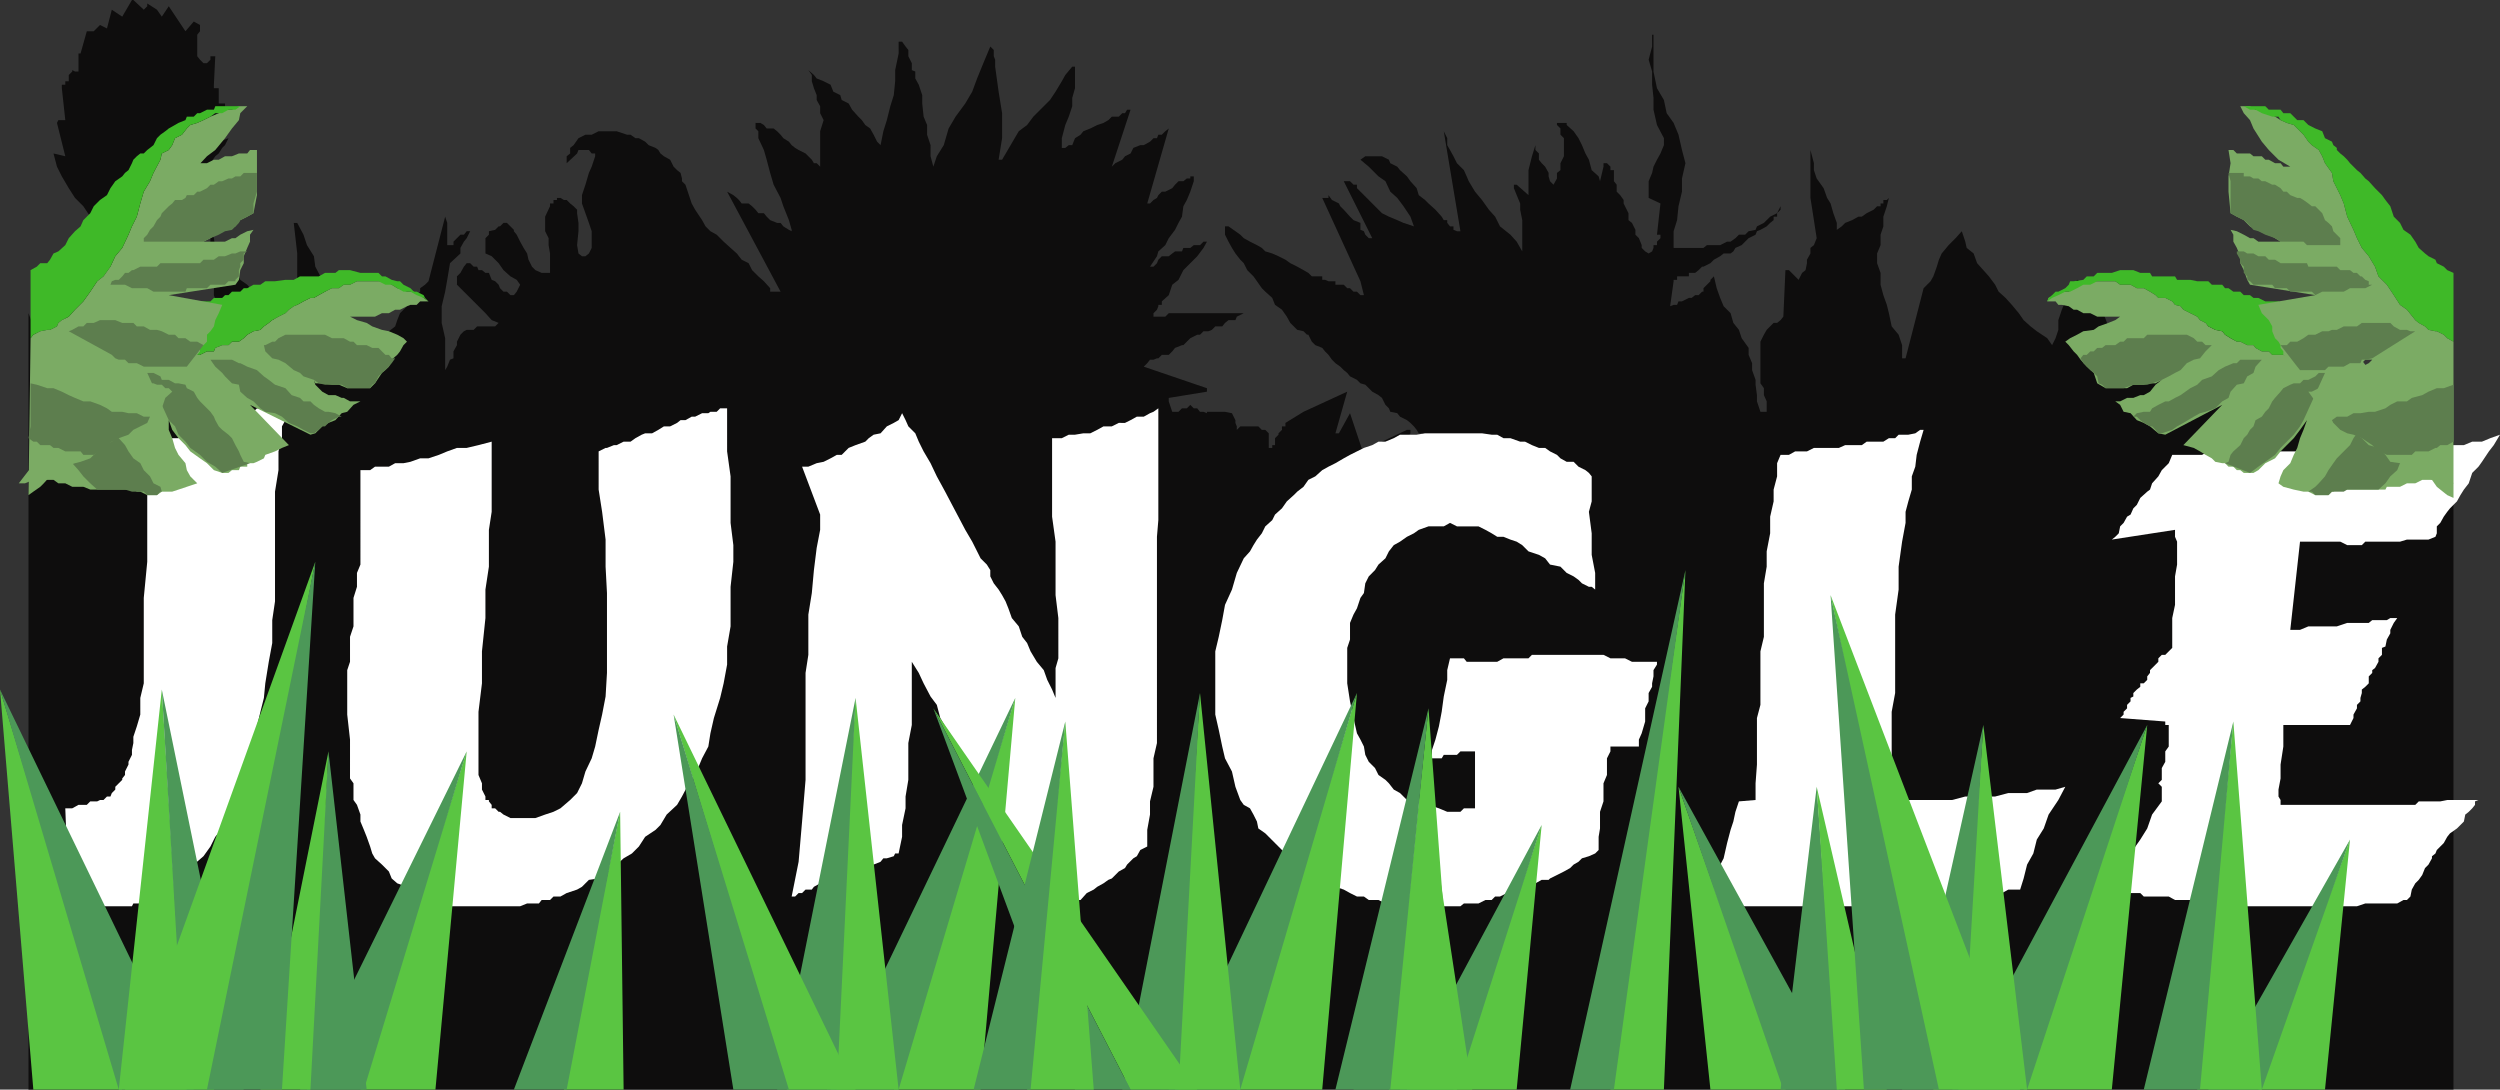 <svg xmlns="http://www.w3.org/2000/svg" width="360" height="156.898"><rect width="100%" height="100%" fill="#333333" stroke="none"/><path fill="#0e0d0d" d="M4.102 156.898v-111.8L5.3 48.199l3.601-.699.5-1.402v-6.301l-.5-.5-.5-.899-.199-1h.2l1 .5.5.5.898.5.5.399.699.5.5.5h1l.5.203h.402l.5.5h.5v.5h.5l.2.5v-2.703l-.2-.899v-1l-.5-.898-.5-.3-.5-.903 1.5.402.2-.402-.2-.5v-.5l-.5-.5-1-1.2L13 31.2l-1-1.5-1.2-1.199-.898-1.402-1-1.7L8.203 24l-.5-1.902 1.7.402-1.2-4.8.2-.403h1l-.5-4.598v-.5h.5v-.5h.5v-.902l.5-.5v-.2l.398.2h.5V7.699h.3L12.5 4.5h1l.902-.902 1 .5.7-2.7 1.5 1L19 0h.203l1.5 1.398.5-.5V.5l1.399.898.699 1 1-1.5L26.703 4.5l1.2-1.402.898.5V4.5l-.399.5v3.098l.399.5.5.5h.5l.5-.5v-.5H31l-.2 4.101v.5h.7v2.2h.902v-.5 1.898l-.402 1-.5.703-.5.5-.2.898-.5.5v1l2.602-1-.5 1-.402.399-.5.8-.5.403-.7 1-.5.5-.5.898-.5.5-.398.301v.399h.399l1-.399.5-.3.699-.5.5-.399.902-.5 1-1h.5v1.5l-.5.898v.301l-.5.399-.5 1-.402.5-1.2 1.199-1 .902-1 1-.898 1-.5.899-.699.699-.5 1.5-.5.902-.902.801-.5 1.398-.5 1-.5 1.399V41.5l-.2 1v1.398l.2 1.2v.5l1.5-1v3.101h.402l.5.5h.5l.5.5.7.5h1l.398.5h1.5l.5.399h.699l.5.5h.402l1 1 .5-.5-1-2.399L32 47l-.5-2.402-.7-2.098v-2.203l-.5-2.899v-4.3l.5 1.199.2 1.402 1 .801.902 1.398 1 1 .7 1.399 1 .703.898 1 .5.898 1 1.2.703 1 .899 1 1 .902.5.5.898.7.8 1V36.5l-.5-4.402h.5l.903 1.699.5 1.5 1 1.601.2 1.5 1 1.899.398 1.203 1 1.398 1.402 1.2.297.5.5 1 .402.5.5.402.5 1 .5.2v.5l.5 1 .399.5.5.398v.5l.699-.899 2-2 .902-.699.301-.902.399-1 1-1v-.2L60.5 42v-.5l.703-.5.5-.5 2.399-9.3.3.898v3.199h.899v-.5l1-1h.5l.402-.5h.5l-.5 1-.402.5-.5.902v.801l-1.5 1.398-.399 2.399-.3 1.703-.5 2.098V46.5l.5 2.2v4.597l.3-.5.399-1 .5-.2v-1l.5-.898v-.5l.5-1 .5-.5.402-.199h1l.5-.5h2.598l.5-.5-1-.402-.899-1-2.199-2.2-.902-.898-1-1v-1.203l.5-.5.5-.899.402-.5h.5l.5.5h.5l.2.5h.5l.5.399h.5l.398 1 .5.203.5.5.199.5.5.5h.5l.5.5h.5l.402-.5.5-1-.5-.703-.902-.5-1-.899-.7-1-1-1-.898-.398v-2.203l.5-.5v-.5l.899-.2.5-.5H72l.5-.5h.5l1 1v.2l.402.5.5 1 .5.902.5.801.2.898.5 1 .5.5.898.399h1.203V36.5L79 35.297v-1l-.5-1v-2.098l.703-1.5v-.402h.5v-.5h.5V28.5h.5l.5.297h.399l.5.5.5.402.5.5v.5l.199 1.399v1.199l-.2 2 .2 1.203.5.398h.5l.5-.398.402-.8v-2.403l-.402-1.2-.5-1.398-.5-1.402v-1.2l.5-1.5.5-1.699.402-.898.5-1.5v-.402h-.5l-.402-.5h-1.5l-.2.5-1.5 1.402v-1l.5-.402v-.801l.5-.399.7-1 1-.5h.902l1-.5h2.598l1.5.5h.5l.699.5h.5l.902.5.5.5 1 .399.399.3.3.5.5.403.899.5.5 1 .5.5.5.398.203.801v.399l.5.5.5 1.5.399 1.199.5.902 1 1.5.5.899.699.699.902.5 1 1 1 .902.899.801.699.898 1 .5.5 1 .902.899.797.703.902 1v.5h1.5l-7.699-14.402.899.5.5.402.3.297.399.5h1l.5.402.5.5.402.5H110l.402.5.5.5 1 .399h.5l.399.5.8.5.399.199v-.2l-.398-1.398-.801-2-.399-1.199-1-1.902-.5-1.7-.5-1.898-.402-1.402-.797-1.7v-1l-.402-.398v-.8l-.5-.403.5.402h.699l.5.301.402.5h1l.5.398.5.5.399.5.8.5.399.5.5.399.5.3 1 .5.902.903.301.5h.399l.5.5v-5.102l.5-1.601-.5-1v-1l-.5-.899V13.7l-.399-1-.3-1v-.902l-.5-.7.8.7.399.5 1 .402 1 .5.398 1 1 .5.203.7 1 .5.5.898.899 1 .5.5.5.703.699.5.5.898.5 1 .5.5.402-2 .5-1.601.5-2 .5-1.598.2-2v-1.601l.5-2.399V6h.5l.5.7.398.5v.898l.5 1v1l.5.199v1l.5.902.5 1.5v1.2l.199 1.898.5 1.203v1.398l.5 1.5V22.5l.402 1.5.5-1.5 1-1.602.7-2.398 1-1.703L139 14.898l1-1.699.703-1.902.899-2.2 1-2.398.5.5v.899l.199.5v1l.5 3.601.5 3.098v3.601L143.8 23h.5v.5-.5l2.402-4.102 1.2-.898.898-1.203 1-1 1.402-1.399L152 13.2l.902-1.5.5-.902 1-1.2h.399V12.7l-.399 1.399v1.199l-.5 1.5-.5 1.203-.5 1.898v1.399h.5l.5-.399h.5l.399-1 .8-.5.399-.5 1-.398 1-.5.902-.3.7-.403.5-.5h1l.5-.5H162l.3-.5h.5L160.103 24l.5-.5 1-.5.398-.5.8-.402.403-.801 1-.399h.5l.899-.5.5-.5h.5l.199-.5h.5l.5-.5.5-.398-3.098 10.797h.399l.5-.5.5-.297.199-.402.5-.5h.5l1-.5.402-.5.5-.5h.7l.5-.399h.5v-.3h.5v.699l-.5 1.5-.5 1.199-.5.902-.2 1.5-.5.899-.5 1-.902 1.199-.5 1-1 .902-.2.7-1 1.5h.5l.5-.5.2-.5.5-.5h1l.5-.399.402-.3h1l.2-.5h1l.5-.403h.898l.5-.5h.5l-.5.902-.899 1.2-2 2-.699 1.398-.902.703-.5 1.5-1 .898v.5h-.5v.2l-.2.5-.5.5v.5h1.7l.5-.5h11.3-.5l-1 .5-.199.5h-1l-.5.402-.402.5h-1l-.5.5-.5.2h-.7l-.5.5h-.398l-1 .5-1 1h-.199l-1 .398-.402.5-.5.5h-1l-.5.5h-.2l-.5.199h-.5l-.398.5-.5.5 9.098 3.101v.5l-5.5.899v.5l.5 1.5h.902l.5-.5h.7l.5-.5.5.5h.5l.398.5h.5l.5.203v-.203h2.601l1 .203.5 1v.398l.2.5v.5l.5-.5h2.601l.5.5h.5l.5.5V64.5h.5v-.402h.399v-1l.5-.5v-.2l.5-.5v-.5h.5v-.5l2.601-1.601L194 56.398l-1.7 6h.5l1.602-2.898 2 6h.2L199 64.098v-.5l3.602-1.7h.5v.5l-2.399 4.102h1.899l2.199-3.902v-.2h-.5l-.301-.5-.398-.5-.5-.5-.5-.398-1-.5-.399-.5-1-.203-.203-.5-.5-.5-.5-1-.5-.399-.898-.5-1-1-.7-.199-.5-.5-1-.5-.402-.5-.5-.402-.5-.5-.7-.5-.5-.5-.5-.7-.5-.5-.398-.5-1-.398-.5-.5-.5-1h-.199l-.5-.5-.902-.199-1-1-.5-.902-.7-1-1-.7-.398-1-1-.898-.5-.5-.703-1-.5-.703-.898-.899-.5-1-.5-.5-.7-.898-.5-.8-.5-.903-.5-1v-1.2h.5l1 .7.7.5.5.5.898.5 1 .5.703.402.5.5 1 .301.899.398 1 .5.699.5 1 .5.902.5.7.399.5.5h1.5v.5h.398l.5.203h1v.5h1.199l.5.5h.402l.5.5h.5l.5.5h.5l-.5-2-5.5-12h.899v-.402l.5.699 1 .5.199.402.5.5.902 1 .5.5 1 .399v1l.5.199.2.5.5.5h.5l-4.102-8.2h.902l.5.5h.5v.5l1.7 1.7.898.902 1 1 1 .5 1.203.5.899.399 1.5.5-.5-1.399-1-1.5-.899-1.199-1-.902-.703-1.5-1-.7L197.102 24l-1.2-1 .7-.5H199l1 .5.203.5 1 .5.399.5 1 .898.5.7.898 1 .3 1 .903.699.5.5 1 .902.899 1 .3.5h.5v.399l.399.5h.5v.5l.5.199h.5l-2.399-14.399.5 1v1l.399.7.5.902.5 1 1 1 .402.898.297.7.902 1.5 1 1.199 1 1.402.899 1 .699 1.399 1.5 1.199.902 1 .801 1.402v-4.5l-.3-1.5v-.902l-.5-1.2-.403-1v-.5h.402l1.7 1.5V24.5l.5-2 .5-1.602v.7l.5.5V23l.398.5.5.5.5.898v.5l.203.7.5.5.5-.899v-.8l.5-.399v-1l.5-1v-2.602l-.5-.5V18.5l-.5-.5v-.3h1.399v.3l1 .898.699 1 .5 1 .5 1.2.5.902.402 1.5 1 .898.2.7.5-2.098v-.5h.5l.5.5v.5h.5v1.598l.398.5v1l.5.5.5.699v.5l.199.402.5 1v1l.5.399.5 1v.699l.5.5.402 1v.402l.5.5.5.301.5-.3.2-.5v-.403h.5v-.5l.5-.5v-.5h-.5l.5-4.5-1.7-.797v-2.402l.5-1.2.2-.898.5-1 .5-.902.5-1.2v-1l-1-1.898-.5-2.203v-1.7l-.2-1.898v-1.902l-.5-1.7.5-1.898V5h.2v5.297l.5 2.402 1 1.7.398 1.898 1 1.402.703 1.7.5 2.199.5 1.902-.5 2.2v1.898l-.5 2.101-.203 2-.5 1.598v2.402h4.3l.5-.402h1.903l1-.5h.5l.7-.5.5-.5h.898l.5-.5 1-.2.199-.5 1-.5.402-.398.5-.5 1-.5.5-1v.5l-.5.5v.5h-.5v.5l-.5.399-.5.5-.902.5-.5.199-.2.5-1 .5-1 1-.898.402-.3.5-.399.301h-1l-.5.398-.902.5-.5.5-1 .5h-.2l-.5.5-.5.399h-.898v.5H241.5v.5h-.5v.203l-.5 3.598.5-.2h.5l.203-.5h.5l1-.5h.399l.5-.398h.5l.5-.5h.199v-.5l1-1v-.203l.5-.5.402 1.703.5 1.398.5 1.2 1 1 .399 1.402.8 1 .399 1.2 1 1.398v1l.5 1.199v1l.5 1.402v.7l.199 1.5v.898l.5 1.5h.902v-1.5l-.402-.899v-1l-.5-.699v-6l.5-1 .402-.699 1-1h.5l.5-.402.399-.5.3-6.7h.5L259 40.297l.5-1 .5-.399.203-1v-.5l.5-.898v-.8l.5-.403.399-1-.399-2.598-.5-3.199v-6.902l.5 1.902v1l.399 1.2 1 1.398.5 1.402.5.797.398 1.402.5 1.399v1l.703-.5.5-.5 1-.399.899-.5h.5l.699-.5 1-.5.5-.5h.5v-.402h.402v-.5h.5L272 28.5l-.297 1.2-.5 1.5v1.398l-.402 1.199v1.5l-.5 1.203v1.398l.5 1.399V41l.402 1.5.5 1.398.297 1.2.402 1.902 1 1.2.5 1.5v1.898h.5L277 41.5l1-1 .402-.703.5-1.399.301-1 .399-.898 1-1.203 1-1 .898-1 .5 1.5.203.902 1 .801.5 1.398.899 1 .8.899.899 1.203.5 1 1 .898.902 1 1 1.2.7 1 1 .902.898.7 1.5 1 .699 1 .5-1 .402-1.2v-1.402l.5-1.5.5-1.2.7-.898.5-1.5.5-.703L300.5 41l1.5 1.898.703 1.7.899 2.402.5 1.7 1 1.898.199 1.199 1 .5h1.902l1-.5 1.2-.2.898-1 1.5-.5L314 49.2l.902-1 1.5-.699 1.2-.5 1.398-.902 1-.5 1.203-1 1.399-.5h1.898v1L323.602 47l-1 1.2-1.399 1.5-.8 1.398L319 52.797l-.5 1.402-.5 1.7h3.203l1.399-.5 1-.2 1.199-.5h1.402l1.399-.5 1.199-.5h1l1.402-.402h2.2l1.398.402 1 .5 17.5 9.399v93.3H4.1"/><path fill="#fff" d="M21.602 64.5h.5l.5-.402h.699l.5-.5h.5l.5-.5h.902l.5-.5h.7l.5-.2 1-.5h.898l1-.5.699-.5 1-.398h.902l1-.5.7-.5h1l.898-.203.5-.5h1l.203-.5h1l.399-.5h1l.5-.5H42v-.399.899l-.398.5-.5 1V60.5l-.5.898v1.7l-.5 1.902v2.7l-.5 3.097v15.8l-.399 2.7v3.3l-.5 2.7-.5 3.101L38 100.5l-.5 2-.5 2.098-.5 1.902-.5 1.7-.398 1.898-.5 2.199-.7 1.402-.5 1.7-1 1.898-.902 2-1 1.203-.7 1.398-1 1.399-1.398 1.203-1 1-.199 1-1 .2-.5.5-.402.5-1 .398-.5.5-.7.5h-1l-.398.5-1 .5h-1L19 130.5h-6.5l-.5-.402h-.7l-.5-.5h-.898l-.5-13.2h1l.899-.5H12.5l.5-.5h1l.402-.199h.5l.5-.5h.5l.2-.5.5-.5v-.402l1-1v-.2l.398-.5v-.5l.5-1v-.398l.5-1V108l.203-1v-.902l.5-1.5.5-1.7V100.5l.5-2.102v-12.3l.5-5.2V70.797l.399-3.598V64.5m30.3 3.2h1.399l.699-.5h2l.902-.5h1.2l1-.2L60.5 66h1.203l1.5-.5 1.2-.5 1.398-.5h1.402l1.7-.402 1.898-.5v10.101l-.399 2.598v5.3l-.5 3.301V89l-.5 4.797v4.601l-.5 4.102v9.098l.5 1.199v.902l.5 1v.5h.5v.2l.399.5v.5h.5l.5.5H72l.5.398 1 .5h3.602l1.398-.5 1.203-.399 1-.5 1.399-1.199 1-1 .699-1.402.5-1.7.902-1.898.5-1.699.5-2.402.5-2.2.5-2.601.2-3.399v-11.5l-.2-3.8v-3.899l-.5-4-.5-3.199V65l1-.5h.2l1-.402h.398l1-.5h1l.699-.5.902-.5.5-.2h1l.899-.5.8-.5h.899l1-.5.5-.398h.703l.899-.5h.5l1-.5H102l.3-.203h.903l.5-.5h1V65l.5 3.598v6.699l.399 3.203v2.398l-.399 3.602v5.7l-.5 2.898v2.601l-.5 2.7-.5 2.101-.902 2.898-.5 2.2L102 107.5l-.898 1.7-1 2.398-.899 1.199-1 1.902-.703 1.2-1.5 1.398-.898 1.5-.7.703-1.5 1-.902 1.398-1 1-1.2.7-1 .902-.898.5-.699 1-1 .5-1.402.2-1 1-.7.398-1.5.5-.898.5h-1l-.5.5H78l-.398.5h-1.7l-1 .402h-10.5l-.3-.402h-.899l-.5-.5h-1.5l-.703-.5-.5-.5h-.398l-.5-.5-.5-.399-1.399-.5-.8-.699-.403-1-1-1-1-.902-.398-.7-.301-1-.5-1.398-.399-1-.5-1.203v-1l-.5-1.399-.5-.699v-2.402l-.5-.7V106.5L50 102.898V96.5l.402-1.203v-3.598l.5-1.5v-4.101l.5-1.598v-2l.5-1.203V67.699m66.2 6.399-2.602-6.899h.902l1.2-.5 1-.199 1-.5.898-.5h.703l1-1 1-.402 1.399-.5.5-.5.699-.5 1-.2.902-1 1-.5.7-.398.5-1 .5 1 .398.898 1 1 .5 1.2L133 65l1 1.7.902 1.898 1.2 2.199 1 1.902.898 1.7 1 1.898L140 78l.703 1.398.5 1 .899.899.5.8V83l.5 1 .699.898.5.801.5.899.402 1 .5 1.402 1 1.2.5 1.5.7.898.5 1.199.898 1.5 1 1.203.5 1.398.699 1.399.5 1.203v-4.3l.402-1.403V89L152 85.7V78l-.5-3.602v-11.3h1.402l1-.5h.899l1.199-.2h1l1-.5.902-.5h1.2l1-.5H162l.8-.398.903-.5h1l.899-.5.5-.203.699-.5v16.101l-.2 2.399V107l-.5 2.2v4.097l-.5 2.101v1.899l-.398 2.203v2.398l-1 .5-.5.899-.5.3-.902.903-.301.5-.898.5-1 1-.5.2-.7.5-.902.5-.5.398-1 .5-.898 1h-.801l-.899.5-1 .402-.5-.402v-.5l-.402-.5-.5-.5-.297-.5-.402-.899-.5-.5-.5-.699-.5-1-.5-.902-.899-.801-.3-.899-.899-1-.5-1.398-1-.703-.902-1.5-1-1.399-.7-1-.5-1.199-.898-1.402-1-1.2-.703-1.5-1-1.398-.5-1.199-.898-1.402-1-1.5-.7-1.2-.5-1.898-.902-1.203-1-1.899-.7-1.5-1-1.601v9.101l-.5 2.602v5.297l-.398 2.402v1.7l-.5 2.398v1.703l-.5 2.398h-.5l-.199.399-1 .3h-.5l-.402.5-1 .403h-.5l-.2.5h-1l-.5.5-.898.5h-1l-.5.5-.703.2h-.898l-1.5.5-.899.5-.3.398H116l-.5.5h-.5l-.5.5h-.5l1-5 .5-5.801.5-6V96.898l.402-2.601V88.5l.5-3.102.301-3.3.399-3.2.5-2.601v-2.2m90.698 1.2-.898.5h-2.199l-1.402.5-.7.5-1 .5-1 .703-.898.5-.703.898-.5 1-1 .899-.5.8-.898.903-.5 1-.2 1.398-.5.7-.5 1.5-.5.902-.5 1.2v2.398L194 93.297v5.101l.402 2.602.5 2.398.5 2.2.5.902.5 1 .2 1.2.5 1 .898.898.5 1 1 .699.5.5.703.902.899.5 1 1 1.398.2.8.5h.903l1.5.5 1.2.5h1.898l.5-.5h1.601v-8.2h-2.101l-.5.5h-1.899l-.3.5h-1.399V108l.5-1.5.5-1.902.399-2.098.3-2.203.5-2.399V96.5l.399-1.703h2l.402.5h4.399l.898-.5h3.602l.5-.5h10.3l1 .5H234l1 .5h3.602v.402l-.5.801v.898l-.2 1v.5l-.5.899V101l-.5 1v1.898l-.5 1.7-.402.902v1h-4.098v.7l-.5 1v2.398l-.5 1.199v2.601l-.5 1.5v2.399l-.199 1.203v1.898l-.5.5-.902.399-1 .3-.5.5-.7.403-.5.5-.898.5-2 1-.203.2h-1l-.898.5-1 .5h-.5l-.7.398-.902.5h-1l-1 .5h-.7l-.5.5h-.898l-1 .5h-2.101l-.5.402h-8.7l-1.398-.402h-.703l-1-.5h-1.398l-.7-.5h-1l-1-.5-.902-.5-1.2-.399-1-.5-.898-.5-1-.199-.5-.5-.699-.5-1-1-.902-.402-1-.801-.2-.399-2.898-2.898-1-.703-.203-1-.5-1-.5-.899-.898-.5-.5-.699-.7-1.902-.5-2.2-1-1.898L176 107.5l-.5-2.402-.5-2.2v-9.101l.5-2.098.5-2.402.402-2.2 1-2.199.7-2.398 1-2.102.898-1 .5-.898.5-.8.703-.903.5-1 1-.899.399-.8 1-.899.699-1 1-.902.5-.5.902-.7.7-1 1-.5 1-.898.898-.5 1-.5L193.5 66l.902-.5 2-1 1.2-.402.898-.5h1l1.203-.5.899-.5H204l1.203-.2h8.2l1.398.2h.8l.899.5h1l1.402.5h.7l1 .5 1 .402h.898l.703.5 1 .5.5.5.899.5h1l.699.7 1 .5.5.398.402.5v3.601l-.402 1.5.402 3.098v3.101l.5 2.602v2.398l-.5-.398h-.402l-1-.5-.5-.5-.7-.5-1-.5-.898-.902-1.5-.301-.703-.899-.898-.5-1.5-.5-.899-.898-.8-.5-.903-.3-1-.403h-.898l-.801-.5-.899-.5-1-.5h-3.101l-1-.5m47.601-9.797h1.2l.898-.5h1.703l1-.5h3.598l.902-.402h2.399l.699-.5h2.402l.797-.5h.902l.5-.5h1.399l1-.2.699-.5h.5l-.5 1.7-.5 1.902-.2 1.7-.5 1.398V70.5l-.5 1.7-.398 1.5v1.597l-.5 2.703-.5 3.598v3.3l-.5 3.602v11.297l-.5 2.703v8.098l-.402 2.199v2.402h9.102l1.898-.5h4.3l1.903-.5h2.7l1.398-.5H296l1.402-.402-1 1.902-1.402 2.098-.7 2-1 1.601-.5 2-.898 1.602-.5 2-.5 1.598h-1.699l-.902.5h-3.598l-1 .5h-2.601l-1 .5h-1.7l-.902.5h-3.598l-1 .402h-26.601l.5-2.402.402-2.598 1-1.902.5-2.2.5-1.898.399-1.203.3-1.399.5-1.5 2.399-.199v-2.402l.199-2.7v-6.699l.5-1.898v-7.703l.5-2.098V84l.402-2.402v-2.2l.5-2.601v-2.399l.5-2.199V70.5l.5-1.902v-1.899l.5-1.199m56.801 10.797-9.101 1.402.5-.402.5-.5.199-1 .5-.5.5-.899.5-.3.402-.899.5-.5.5-1 1-.902.399-.297.3-.902.899-1 .5-.899 1-1 .5-1.199h4.3L318 65h13.703l.5.5h13l1.399-.5h2.601l1.5-.5h1.2l1.398-.402h1.5l1.199-.5h1.402l1.2-.5 1.398-.5-.898 1.5-.7.902-1 1.5-.5.7-.902.898-.5 1.5-.7.902-.5.797-.5.902-1 1-.398.5-.5.7-.5.898-.5.5v1l-.199.5-1 .402h-3.101l-1 .301h-5l-.5.5H338l-1-.5h-5.797l-1.402 12.7h1.402l1.2-.5h4.097l1.5-.5h3.102l.5-.403h2.101l.5-.297h1l-.5.7-.5 1v.5l-.5.898-.203 1-.5.199v1l-.5.5v.5l-.5.902-.398.301v.398l-.5.5v1l-.5.5-.5.399v.5l-.2.703v.5l-.5.5v.5l-.5.898v.5l-.5 1h-9.601v3.102l-.399 2.598v2l-.3 1.601v1l.3.5v.7h19.399l.5-.5h3.101l1-.2h4.5l-.5.2v.5l-.402.5-.5.5-.5.398-.2 1-1 1-1 .703-.398.5-.5.898-1 1-.199.5-.5.399v.3l-.5.903-.5.5-.402 1-.5.7-.5.5-.5.898-.2 1-.5.5h-.5l-.898.5h-4.601l-1.2.402h-16.8l-1-.402h-4.5l-.301-.5h-3.598l-.902-.5h-3.598l-.5-.5h-3.101l-.5-.5.5-.899.199-1.199 1-1.5.5-1.602 1.402-2 1-1.601.7-2 1.398-1.899v-2.101l-.5-.5.5-.5v-1.7l.5-.898v-1.5l.5-.699v-3.102h-.5v-.5l-6.5-.5.5-.5v-.398l.5-.5v-.5l.5-.5v-.5l.402-.203v-.5l.5-.5.5-.399v-.5h.5l.5-.5v-.5l.399-.5V96.5l.8-.8.399-.403v-.5l.5-.5h.5l1-1V89l.402-1.902V83l.297-1.703V78l-.297-.703v-1"/><path fill="#5ac542" d="m146.203 100.5-17.5 56.398h12.5zm0 0"/><path fill="#4c9858" d="m146.203 100.5-27.101 56.398h10.3zm0 0"/><path fill="#5ac542" d="m195.402 99.797-17.3 57.101h12.3zm0 0"/><path fill="#4c9858" d="m195.402 99.797-27.101 57.101h10.3zm0 0"/><path fill="#5ac542" d="m222 118.797-12.7 38.101h9.102zm0 0"/><path fill="#4c9858" d="m222 118.797-20.398 38.101h8.199zm0 0"/><path fill="#5ac542" d="m338.402 120.898-13.199 36h9.598zm0 0"/><path fill="#4c9858" d="m338.402 120.898-20.402 36h7.703zm0 0"/><path fill="#5ac542" d="m123.203 100.5-3.601 56.398h9.8zm0 0"/><path fill="#4c9858" d="m123.203 100.5-11.3 56.398h8.597Zm0 0"/><path fill="#5ac542" d="m172.8 99.797-3.597 57.101h9.399zm0 0"/><path fill="#4c9858" d="m172.8 99.797-11.198 57.101h8.101zm0 0"/><path fill="#5ac542" d="m206.203 118.797-3.601 38.101H212Zm0 0"/><path fill="#4c9858" d="m206.203 118.797-11.3 38.101h8.199zm0 0"/><path fill="#5ac542" d="m97 102.898 16.3 54h9.903zm0 0"/><path fill="#4c9858" d="m97 102.898 8.602 54h8zm0 0"/><path fill="#5ac542" d="m134.402 102 28.399 54.898h9.601zm0 0"/><path fill="#4c9858" d="m134.402 102 20.399 54.898h8zm0 0"/><path fill="#5ac542" d="m153.402 103.898-5.5 53h9.598Zm0 0"/><path fill="#4c9858" d="m153.402 103.898-13.199 53h8.2zm0 0"/><path fill="#5ac542" d="M205.703 102 200 156.898h9.8zm0 0"/><path fill="#4c9858" d="m205.703 102-13.402 54.898h7.902zm0 0"/><path fill="#5ac542" d="m321.602 103.898-5.2 53h9.301zm0 0"/><path fill="#4c9858" d="m321.602 103.898-12.899 53h8.098zm0 0"/><path fill="#7bab64" d="m294.8 43.398.2-.5 1-.398.902-.5h1l.7-.5 1-.5 1.398-.5h3.602l.699.5h1.5l.902.5h1l.899.5.8.5.399.398h1l1 .5.402.5.797.2.402.5 2 1 .399.5.8.402.399.5 1 .5 1 .2.402.5.801.5.899.5h.5l1 .5h.898l.3.398.903.5h1l.5.5h1.598l1 .5h1.402l1 .199h5.297l.5-.2h1.902l13.399 18h-.899l-1-.5h-2.601l-1 .5h-1.2l-1 .5h-1.898l-.203.403h-7l-.5.297h-.2l-.5.5h-1.898l-1-.5h-.699l-1.402-.297-1.5-.402-.7-.5.301-1 .399-.899 1-1 .5-1.199.5-1 .402-1.402.5-1.2.5-1.398-1 1.398-.902 1.2-1 1-.899.902-.8 1-1.399.7-1 1-.703.398h-1.398l-.5-.399h-.5l-.5-.5h-.7l-.5-.5H320l-1-.199-.5-.5-.898-.5-.801-.5-.899-.5-1.5-.402L320 58.297l-8.2 4.3-1-.199-1.198-1-.899-.5-1-.398-.902-1-1-.203-.5-1-.7-.5h.7l1-.5h.902l1-.399h.5l.899-.5.8-1 .899-.699-.899.5h-.8l-.899.2h-1.5l-.902.5h-3.098l-1.203-.7-.5-1.5-1-.902-.898-1-.5-.7-.5-.5-.7-.898-.5-.5.7-.5 1-.5.898-.5 1.5-.199.703-.5 1.399-.5 1-.402.699-.5H302l-1-.5h-1l-.898-.5h-.5l-.7-.5-1-.2h-.5l-.402-.5h-1.2"/><path fill="#3fb928" d="m294.8 43.398.7-.5.902-.398 1-.5h.7l1-.5.898-.5h1l1-.5h2.602l.699.5h1.5l.902.5h1l.899.5.8.5.399.398h1l1 .5.402.5.797.2.402.5 2 1 .399.5.8.402.399.5 1 .5 1 .2.402.5.801.5.899.5h.5l1 .5h.898l.3.398.903.5h1l.5.5h1.598l1 .5h1.402l1 .199h5.297l.5-.2h1.902l-6.5-8.199-.5.5h-4.101l-.7-.5h-1.898l-1-.5h-.703l-.5-.398h-.898l-.5-.5h-1l-.7-.5h-.5L320 41h-1.5l-.5-.5h-1.598l-1-.203H313.5l-.297-.5h-3.3l-.301-.5h-1.399l-1-.399h-1.902l-1.2.399H302l-.5.5h-1l-.5.5-1.398.203h-.5l-.2.5-.5.5-1 .5H296l-.5.5-.5.398-.2.5"/><path fill="#5d7e4e" d="M303.203 55.898h2.598l1.402-.5h2l.7-.199 1.398-.5 1-.5.902-.5.797-.402.902-1 1-.5.899-.2.8-1 .899-.898h-.898l-.5-.5h-.7l-.5-.5-1-.5h-5.699l-.5.5h-2.402l-.5.5h-.5l-.7.5h-1.398l-.5.399H302l-.5.5h-.5l-.5.5h-.5l-.398.5.398.699 1 1 .5.402.5.5.203 1 .5.2.5.5m8.097 6.499 1.5-.5.7-.5.902-.5 1.5-.898.899-.5.8-.203 1.399-.5 1-1 .902-.5.301-.899.899-1 1-.199.5-1 .898-.5.3-.902.903-1h-3.101l-.5.5h-.5l-1.2.5-.902.5-1 .902-1.398.5-.7.7-1 .5-1.402 1-.797.398-.902.5h-.5l-1 .5-.899.5-.3.5h-.899l-1 .203-.5.5h.5l.5.5.5.398.899.5h.3l.5.5.399.5h.5m9.101 4.302L324 68.097l1.203-.899 1-.699 1.399-1 .8-1 .899-.902 1-1 .902-1.2.5-.898 3.098-6.8h-.899l-.5.5-1 .5h-.699l-.5.5h-.902l-.5.198-1 .5-.399.5-.8.899-.399.5-.5 1-.5.5-.5.703-.902.5-.301.898-.5.5-.398.7-.5.5-.5 1-1 .902-.399.5-.3 1-.5.2m11.999 4.098h.5l.5.5h1.899l.5-.5h1.699l.5-.297h4.5l1-.902.703-1 1-.899.399-1 1-.699.699-1 .5-.902.5-1.5-.5-.2-.5-1-.7-.898-.5-1-.898-.703-.5-1-.5-.5-.703-.899-.5.899-1 1-.398 1-.5 1.203-1 .898-.7 1-.5.7-.5 1L336.5 66l-.5.7-.7 1-.5.898-.898 1-.5.5-1 .699"/><path fill="#7bab64" d="m61.703 43.398-.703-.5-.5-.398-.898-.5h-1l-1.399-.5-.8-.5-.903-.5h-4.098l-1 .5H49.5l-.7.5h-1l-1 .5-.898.5-.699.398h-.5l-1 .5-.902.5-.5.2-.7.5-.5.5-1 .5-.898.5-.5.402L38 47l-.5.5-1 .2-.898.5-.5.5-.7.5h-1l-.5.5H32l-1 .398-.2.5h-1l-1 .5h-1.398l-.699.5h-1.902l-.5.199H19l-1-.2h-1.398l-13.899 18h.899l1.199-.5h2.902l.7.5h1l1 .5H12l1 .403h6.203l.5.297h.5l1 .5h1.399l.699-.5h1.5l.902-.297 1.2-.402 1.5-.5-1-1-.5-.899-.2-1-1-1.199-.5-1-.402-1.402-.5-1.2V60.5l.5 1.398.902 1.2 1 1 .7.902 1.398 1 1 .7 1 1 1.199.398h.902l.5-.399h1l.2-.5h1v-.5h.898l.5-.199 1-.5.203-.5 1.399-.5 1-.5 1-.402L36 58.297l8.703 4.3.7-.199 1-1 .898-.5 1-.398.902-1 .797-.203.902-1 1-.5h-1.5l-.902-.5h-.297l-.902-.399h-1l-.899-.5-1-1-.199-.699.2.5h1l1.398.2h1l1.199.5h3.3l.7-.7 1-1.5 1-.902.402-1 .801-.7.399-.5.5-.898.5-.5-.5-.5-.899-.5L56 47.7l-1-.199-1.398-.5-.801-.5-1.399-.402-1-.5H54l1-.5h1l.902-.5h.7l1-.5.5-.2H60l.5-.5h1.203"/><path fill="#3fb928" d="m61.703 43.398-.703-.5-1-.398-.898-.5h-1l-.899-.5-.8-.5H55.5l-1-.5h-3.098l-1 .5H49.5l-.7.5h-1l-1 .5-.898.5-.699.398h-.5l-1 .5-.902.5-.5.2-.7.5-.5.5-1 .5-.898.5-.5.402L38 47l-.5.5-1 .2-.898.5-.5.5-.7.5h-1l-.5.5H32l-1 .398-.2.5h-1l-1 .5h-1.398l-.699.5h-1.902l-.5.199H19l-1-.2h-1.398l6-8.199.699.5h4.101l1-.5h1.899l.5-.5H32l.402-.398h.5l.5-.5h1.2l.5-.5h.5l.898-.5h1l.703-.5h1.399l1.5-.203H42.3l.902-.5h2.7l.898-.5h1.5l.5-.399h1.601l1.5.399H54.5l.5.5h.5l.902.5.801.203h.399l.5.5 1 .5.5.5H60l1 .5.203.398.5.5"/><path fill="#5d7e4e" d="M53.3 55.898H50l-.797-.5h-2.402l-.899-.199-.699-.5-1.5-.5-.5-.5-.902-.402-1.2-1-1-.5-.898-.2-1-1L38 49.7h.203l1-.5h.399l.5-.5 1-.5H46.8l1 .5h1.7l.902.5h.5l.5.5h1.399l.8.399h.899l1 1h.5l.402.5h.5l-.5.699-.402.5-.5.5-.5.402-.5.5-.5 1-.398.2-.301.5m-8.598 6.498-1-.5-.902-.5-1.2-.5-1-.898-1-.5-1.398-.203-.703-.5-1-1-.898-.5-1-.899-.2-1-1-.199-1-1-.402-.5-1-.902-.7-1h3.102l1 .5h.2l1 .5 1.398.5 1 .902.703.5.899.7 1.5.5.898 1 1.203.398.5.5h1l.5.5.7.5.898.5h.5l1 .203.902.5h-.402l-1 .5-.5.398-.5.5h-.399l-.5.5-.699.5h-.5M36 66.7l-4 1.398-1-.899-1.2-.699-1-1-1.398-1-.699-.902-1-1-.5-1.2-.902-.898-3.098-6.8h.899l1 .5.199.5h1l.902.5h.5l1 .198.2.5 1 .5.5.899.398.5 1.5 1.5.5.703.199.5.5.898.5.5.902.7.5.5.5 1 .5.902.2.5.5 1 .898.2m-12.7 4.097h-.198l-.5.5h-1.399l-.5-.5H19l-1-.297h-4l-1-.902-1-1-.7-.899-.898-1-1-.699-.5-1-.699-.902-.5-1.5.5-.2.7-1 .5-.898 1-1 .398-.703.5-1 .699-.5.5-.899 1 .899.5 1 .902 1 .5 1.203.5.898.7 1 .5.7.898 1 .5.902.703 1 1 .7.5 1 .899.898.5 1 1 .5.199.699"/><path fill="#7bab64" d="M322.102 15.297H324l.8.5h.903l1 .5.899.5.8.5.899.402 1 .301.902.898.5.5.7 1 .5.5 1 .7.5.902.398 1 1 1.398.199 1.2 1 2 .5 1.199.5 1.902.902 1.899.5 1.199.7 1.402 1 1.2.898 1.5.5 1.398L343.703 41l1 1.5.899 1.398 1 .7 1.199 1.5.5.402.902.5.5.5 1 .2h.2l1 .5.5.5.898.5v22.5l-.899-.403-1-.797-.5-.402-.699-1-1-.5-.402-.5-1-.399-1.2-.5-1-.5-1.398-.199-.703-1-1-1-1.398-.402-1-1-.7-.5-1.402-.2h-.5l-.5-.5-1-.5-.2-.898-1-1-.898-.703-.5-1-1-1.399h.5l1-.5h.5l.399-.5h.5l.5-.199h.699l.5-.5h.5l.5-.5.902-.5h.5l.5-.402.2-.5 1-.5.5-.5h-1l-.5.5h-.7l-.5.5H337l-.5.5h-5.7l-1-1v-.5l-.5-.2-.5-.5v-.5l-.398-.5V49.7l-.3-.5-.5-.5-.399-1V47l-.5-.902-1-1-.5-1.2 8.2-1.398L324 41l-.398-.703-.5-1.399-.5-1v-1l-.5-1.199-.5-.902v-1l-.399-.7.899.2 1 .5.898.5h.5l.703.5h3.2l-.801-.5-.899-.5-1-.5-.902-.2-.801-.5-.898-.898-1-.5-.899-.5-.3-3.101v-2.2l.3-1.898-.3-1.902h.699l.5.5H324l.5.402h1.203l.5.5h.5l.899.5h.8l.399.5h1l-1.7-1-1.398-1.402-1-1.2L324.5 18.5l-.5-1.203-.898-1-.5-1h-.5"/><path fill="#3fb928" d="M322.102 15.297h1l.898.5h.8l.903.5 1.5.5h.899l.3.5.899.402 1 .301.902.898.5.5.7 1 .5.5 1 .7.5.902.398 1 1 1.398.199 1.2 1 2 .5 1.199.5 1.902.902 1.899.5 1.199.7 1.402 1 1.2.898 1.5.5 1.398L343.703 41l1 1.5.899 1.398 1 .7 1.199 1.5.5.402.902.5.5.5 1 .2h.2l1 .5.5.5.898.5v-9.903l-.899-.399-.5-.5-1-.5-.199-.5-1-.5-.5-.398-.902-.8-.5-.903-.7-1-1-.7-.5-1-.898-.898-.5-1.5-.703-.902-.5-.7-1-1-.898-1-.5-.398-.7-.8-.5-.399-1-1L338 23l-.5-.5-.5-.402-.5-.5v-.301l-.5-.399-.2-.5-1-.5-.398-1-1-.398-1-.5-.699-.703h-.902l-1-1h-1l-.399-.5h-1.699l-.5-.5h-4.101"/><path fill="#5d7e4e" d="m321.203 30.7.899.5 1 .5.5.398.898 1 .703.199 1 .5 1.399.5.8.5h3.301l.5.5H337v-1l-1-1-.2-.7-.5-.5-.5-.398-.398-1-1-1h-.5l-.5-.402-.699-.5-.5-.297h-.402l-1-.402-.5-.5h-.5l-.399-.5-.8-.5h-.399l-1-.5h-.5l-.5-.399h-.703l-.5-.3h-.898v-.5h-2.2l.301 1.199v4.601M324 40.5l.5.5h2.703l.399.5h1.699l.5.5h3.101l.5.5 1-.5h3.098l.902-.5h2.2l1-.5h-.5v-.5l-.5-.203-.5-.5h-.2l-.5-.5h-.5l-.5-.399H337l-.5-.5h-4.098l-.199-.5h-3.8l-.801-.5h-.899l-.5-.5h-1l-.703-.398h-.898l-.5-.3h-1v.3l.5.898v.5l.5.5v.899l.5.5v.5l.398.203m4.402 9.2 2.399 3.097.402.5h3.598l.5-.5h2.199l.902-.5h1.5l.2-.5h.5l1-.2L347.8 47.7h-.7l-.5-.199h-1l-.898-.5-.5-.5h-4.101l-.7.5H337.5l-1 .5h-.7l-.5.2h-.898l-1 .5h-1l-.699.5-.902.5h-1l-.5.5h-.899M335.8 60.5l.2.398 1 1 1 .5.902.2 1.2.5 1.5 1 .898.902 1.203.5h3.598l.5-.5h1.902l1-.5h.2l.5-.402h1l.898-.5v-8.2l-1.399.5h-1l-1.199.5-.902.5-1.5.399-.7.5h-1.398l-1 .5-.703.5-1.5.5h-.898l-1.2.203h-1L338 60h-1.5l-.7.5"/><path fill="#7bab64" d="M35.602 15.297h-1.2l-1 .5h-1l-.902.5-1.2.5-1 .5-.898.402-1 .301-.5.5-.699.898-1 .5-.402 1-.5.7-1 .5-.2.902-1 1.898-.5 1.2-.898 1.5-.5 1.699-.5 1.902L19 32.598l-.5 1.199-.898 1.902-1 1.2-.7 1.5-1 1.398L14 40.5 13 42l-1 1.398-1.2 1.2-.898 1-1 .5-.5.402-.199.5-1 .5h-.402l-1 .2-1 .5-.399.5-.3 22.597.699-.5 1-.7.5-.5.902-1 1-.5.2-.398 1-.5 1.398-.5.8-.199L13 66l1.902-1.902 1.2-.5 1-1 .898-.2h1.203l.5-.5 1-.5 1.899-1.898.699-.703.5-1.5 1-.899-.5-.5h-.5l-.5-.5h-.7l-.5-.199h-.5l-.398-.5h-1l-.5-.5h-.5L19 53.7l-1-.402-.398-.5-1-1-.5-.2.5.2h1l.398.5h1l.203.5h2.899l1 .5h3.8v-.5l1-1 .5-.2v-.5l.399-.5v-.5l.5-.398.5-.5v-1l.5-.5.5-.699.199-.902.5-1 .5-1.2-7.7-1.398 9.602-1.5.5-.703.2-1.399.5-1v-1l.5-1.199.398-.902v-1l.5-.7-.898.2-1 .5-.7.5h-.5l-1 .5h-3.101l1-.5.699-.5 1-.5.902-.2 1-.5.7-.898 1-.5.898-.5.5-2.601v-6.5h-1l-.398.5h-1.2l-1 .402h-1l-.902.5h-.7l-1 .5h-1l-.398.5 1.399-1.5L31 21.598l1.402-1.7 1-1.398 1-1.203.2-1 1-1"/><path fill="#3fb928" d="M35.602 15.297h-1l-.7.5h-1l-.902.5h-1l-.7.5-1 .5-.898.402-1 .301-.5.5-.699.898-1 .5-.402 1-.5.7-1 .5-.2.902-1 1.898-.5 1.2-.898 1.5-.5 1.699-.5 1.902L19 32.598l-.5 1.199-.898 1.902-1 1.2-.7 1.5-1 1.398L14 40.5 13 42l-1 1.398-1.2 1.2-.898 1-1 .5-.5.402-.199.5-1 .5h-.402l-1 .2-1 .5-.399.5v-9.802l.899-.5.5-.5h1l.402-.5.5-.898.7-.3 1-.903.5-1 .898-1 .8-.7L12 31.7l1-1 .5-1 .902-.902 1-.7.5-1 .7-1 1-.699.398-.5.5-.398.5-1 .203-.5.5-.5.5-.402h.5l.5-.5.399-.301.5-.399.5-1 .5-.5.699-.5.5-.398 1.402-.8 1-.403.2-.5h1l.5-.5h.398l1-.5h1l.199-.5h4.602"/><path fill="#5d7e4e" d="m36.5 30.7-.898.5-1 .5-.2.398-1 1-1 .199-.902.5-1.2.5-1 .5h-8.597v-.5l.5-.5.399-.7.5-.5.5-.898.5-.5.199-.5 1-1 .5-.402.402-.5h1l.5-.297.2-.402h1l.5-.5h.398l1-.5.5-.5h.5l.699-.5h.5l.902-.399h.5l.5-.3h.7l.5-.5H37v2.699l-.5 1.699v1.402M33.902 40.5h-1l-.5.5h-2.101l-.5.5h-2.899l-.199.5h-4.601l-.899-.5H19l-1-.5h-2.098l.2-.5.5-.203h.5l.5-.5.398-.5h.5l.5-.399h.203l1-.5h2.399l.5-.5H28.8l.5-.5h1.5l.699-.5h.902l1-.398h.5l.7-.3h1l-.5.3v.898l-.5.5v.5l-.2.5v.899l-.5.5v.203M29.3 49.7l-2.398 3.097h-6.199l-1-.5H18.5l-.5-.5h-.898l-.5-.2-.5-.5-6.2-3.398.5-.199.899-.5H12l.5-.5h1l.902-.402h2.2l1 .402h1.601l.5.5h1l.899.5h1l.699.2 1 .5h.902l.5.5h1l.7.5h1l.898.5M21.602 60l-.399.898-2 1-.703.7-1.398.5-1 .5-1.2.902-1.402 1H12l-.398-.5h-2.2l-1-.5h-.699l-.5-.402H5.801l-.5-.5h-.5l-.7-.5.301-1.7V55.2l.899.2 1.5.5h.902l1.2.5 1 .5.898.398 1.199.5h1l1.402.5 1 .5.7.5h1.5l.898.203h1.203l1 .5h.899"/><path fill="#5ac542" d="m242.703 82.098-10.8 74.8h7.699zm0 0"/><path fill="#4c9858" d="m242.703 82.098-16.601 74.8h6.3zm0 0"/><path fill="#5ac542" d="m0 99.297 17.602 57.601H4.8Zm0 0"/><path fill="#4c9858" d="m0 99.297 27.902 57.601h-10.8zm0 0"/><path fill="#5ac542" d="m309.203 104.398-17.8 52.5h12.699zm0 0"/><path fill="#4c9858" d="m309.203 104.398-28.101 52.5h10.8zm0 0"/><path fill="#5ac542" d="m67.203 108.2-15.3 48.698h10.8zm0 0"/><path fill="#4c9858" d="m67.203 108.2-24 48.698h9.2zm0 0"/><path fill="#5ac542" d="m89.3 116.898-8.097 40h8.598zm0 0"/><path fill="#4c9858" d="m89.3 116.898-15.3 40h7.602zm0 0"/><path fill="#5ac542" d="m241.703 113.297 15.399 43.601H246.3zm0 0"/><path fill="#4c9858" d="m241.703 113.297 24 43.601h-8.902zm0 0"/><path fill="#5ac542" d="m23.3 99.297 3.602 57.601h-9.8zm0 0"/><path fill="#4c9858" d="m23.3 99.297 11.802 57.601h-8.399zm0 0"/><path fill="#5ac542" d="m285.602 104.398-3.602 52.5h9.902zm0 0"/><path fill="#4c9858" d="m285.602 104.398-11.7 52.5h8.598ZM47.3 108.2l-3.097 48.698h8.598zm214.302 5.097 3.199 43.601h-8.399zm0 0"/><path fill="#5ac542" d="m47.3 108.2-9.8 48.698h7.203zm214.302 5.097 10.101 43.601H264.5Zm-216.2-32.399-14.601 76H18zm0 0"/><path fill="#4c9858" d="m45.402 80.898-4.8 76H29.8zm0 0"/><path fill="#5ac542" d="m263.602 85.7 14.8 71.198h12.5zm0 0"/><path fill="#4c9858" d="m263.602 85.7 4.8 71.198h10.801zm0 0"/></svg>
